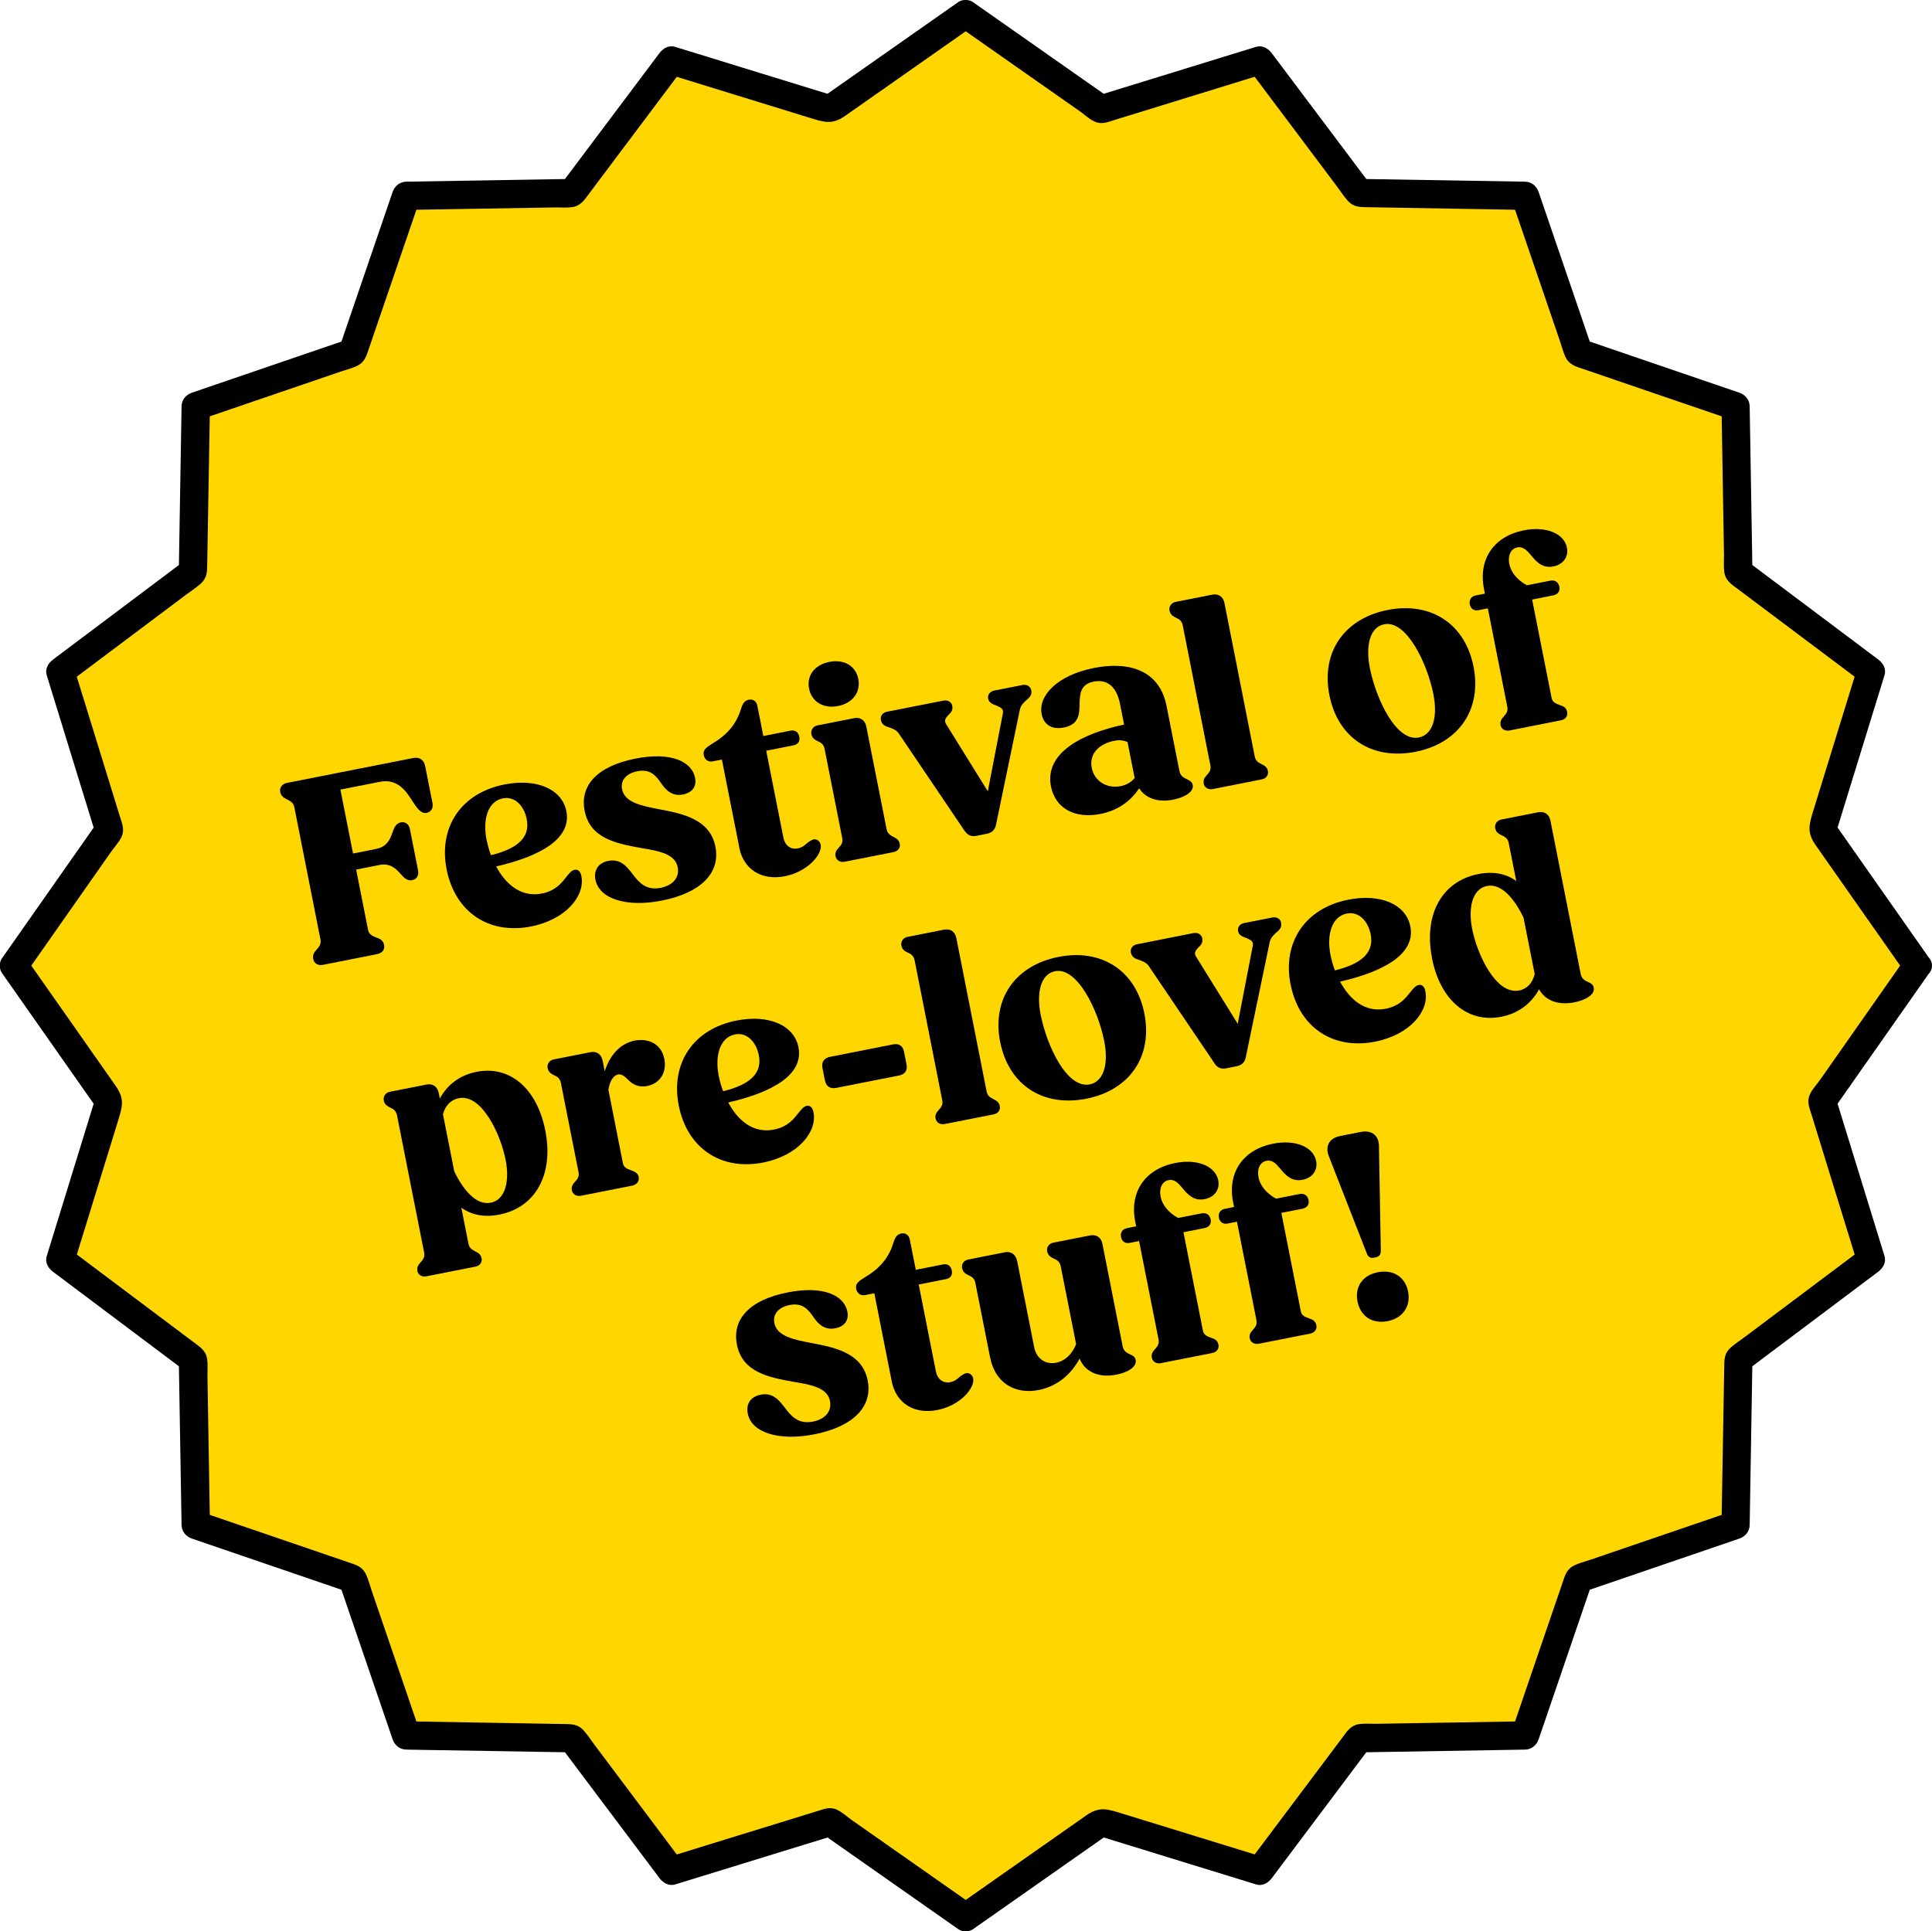 <?xml version="1.0" encoding="UTF-8"?><svg id="Layer_1" xmlns="http://www.w3.org/2000/svg" viewBox="0 0 279.86 279.78"><defs><style>.cls-1{fill:#ffd600;}</style></defs><polygon class="cls-1" points="277.73 139.89 263.94 159.55 271.02 182.5 251.81 196.91 251.41 220.92 228.69 228.69 220.92 251.41 196.91 251.81 182.5 271.02 159.55 263.94 139.89 277.73 120.23 263.94 97.28 271.02 82.87 251.81 58.86 251.41 51.09 228.69 28.37 220.92 27.97 196.91 8.76 182.5 15.84 159.55 2.05 139.89 15.84 120.23 8.76 97.28 27.97 82.87 28.37 58.86 51.09 51.09 58.86 28.37 82.87 27.97 97.28 8.76 120.23 15.84 139.89 2.05 159.55 15.84 182.5 8.76 196.91 27.97 220.92 28.37 228.69 51.09 251.41 58.86 251.81 82.87 271.02 97.28 263.94 120.23 277.73 139.89"/><path d="m275.97,138.86c-4.1,5.84-8.2,11.69-12.29,17.53-.47.67-1.14,1.38-1.49,2.12-.5,1.06-.11,1.92.21,2.94,1.21,3.94,2.43,7.87,3.64,11.81,1.01,3.26,2.01,6.52,3.02,9.78.31-.77.62-1.54.94-2.3-5.75,4.32-11.51,8.64-17.26,12.95-.64.48-1.34.93-1.95,1.46-1.06.92-1.01,1.8-1.03,3.06-.07,4.08-.14,8.15-.21,12.23-.06,3.5-.12,6.99-.18,10.49.5-.66,1-1.31,1.5-1.97-6.81,2.33-13.61,4.66-20.42,6.98-.75.26-1.58.46-2.3.79-1.23.56-1.45,1.5-1.84,2.65-1.32,3.86-2.64,7.71-3.96,11.57-1.13,3.31-2.26,6.62-3.39,9.92.66-.5,1.31-1,1.97-1.5-7.19.12-14.38.24-21.58.36-.79.01-1.65-.07-2.43.04-1.3.18-1.82,1.09-2.54,2.05-2.45,3.26-4.89,6.52-7.34,9.78-2.1,2.8-4.2,5.59-6.3,8.39.77-.31,1.54-.62,2.3-.94-6.82-2.1-13.64-4.21-20.47-6.31-2.14-.66-3.31-1.08-5.22.26-3.37,2.36-6.74,4.73-10.11,7.09-2.79,1.96-5.59,3.92-8.38,5.88h2.06c-5.84-4.1-11.69-8.2-17.53-12.29-.67-.47-1.38-1.14-2.12-1.49-1.06-.5-1.92-.11-2.94.21-3.94,1.21-7.87,2.43-11.81,3.64-3.26,1.01-6.52,2.01-9.78,3.02.77.31,1.54.62,2.3.94-4.32-5.75-8.64-11.51-12.95-17.26-.48-.64-.93-1.34-1.46-1.95-.92-1.06-1.8-1.01-3.06-1.03-4.08-.07-8.15-.14-12.23-.21-3.5-.06-6.99-.12-10.49-.18l1.97,1.5c-2.33-6.81-4.66-13.61-6.98-20.42-.26-.75-.46-1.58-.79-2.3-.56-1.23-1.5-1.45-2.65-1.84-3.86-1.32-7.71-2.64-11.57-3.96-3.31-1.13-6.62-2.26-9.92-3.39.5.66,1,1.31,1.5,1.97-.12-7.19-.24-14.38-.36-21.58-.01-.79.07-1.65-.04-2.43-.18-1.3-1.09-1.82-2.05-2.54-3.26-2.45-6.52-4.89-9.78-7.34-2.8-2.1-5.59-4.2-8.39-6.3.31.77.62,1.54.94,2.3,2.1-6.82,4.21-13.64,6.31-20.47.66-2.14,1.08-3.31-.26-5.22-2.36-3.37-4.73-6.74-7.09-10.11-1.96-2.79-3.92-5.59-5.88-8.38v2.06c4.1-5.84,8.2-11.69,12.29-17.53.47-.67,1.14-1.38,1.49-2.12.5-1.06.11-1.92-.21-2.94-1.21-3.94-2.43-7.87-3.64-11.81-1.01-3.26-2.01-6.52-3.02-9.78-.31.77-.62,1.54-.94,2.3,5.75-4.32,11.51-8.64,17.26-12.95.64-.48,1.34-.93,1.95-1.46,1.06-.92,1.01-1.8,1.03-3.06.07-4.08.14-8.15.21-12.23.06-3.5.12-6.99.18-10.49-.5.66-1,1.31-1.5,1.97,6.81-2.33,13.61-4.66,20.42-6.98.75-.26,1.58-.46,2.3-.79,1.23-.56,1.45-1.5,1.84-2.65,1.32-3.86,2.64-7.71,3.96-11.57,1.13-3.31,2.26-6.62,3.39-9.92-.66.5-1.31,1-1.97,1.5,7.19-.12,14.38-.24,21.58-.36.79-.01,1.65.07,2.43-.04,1.3-.18,1.82-1.09,2.54-2.05,2.45-3.26,4.89-6.52,7.34-9.78,2.1-2.8,4.2-5.59,6.3-8.39-.77.31-1.54.62-2.3.94,6.82,2.1,13.64,4.21,20.47,6.31,2.14.66,3.31,1.08,5.22-.26,3.37-2.36,6.74-4.73,10.11-7.09,2.79-1.96,5.59-3.92,8.38-5.88h-2.06c5.84,4.1,11.69,8.2,17.53,12.29.67.47,1.38,1.14,2.12,1.49,1.06.5,1.92.11,2.94-.21,3.94-1.21,7.87-2.43,11.81-3.64,3.26-1.01,6.52-2.01,9.78-3.02-.77-.31-1.54-.62-2.3-.94,4.32,5.75,8.64,11.51,12.95,17.26.48.64.93,1.34,1.46,1.95.92,1.06,1.8,1.01,3.06,1.03,4.08.07,8.15.14,12.23.21,3.5.06,6.99.12,10.49.18-.66-.5-1.31-1-1.97-1.5,2.33,6.81,4.66,13.61,6.98,20.42.26.75.46,1.58.79,2.3.56,1.23,1.5,1.45,2.65,1.84,3.86,1.32,7.71,2.64,11.57,3.96,3.31,1.13,6.62,2.26,9.92,3.39-.5-.66-1-1.31-1.5-1.97.12,7.19.24,14.38.36,21.58.01.79-.07,1.65.04,2.43.18,1.3,1.09,1.82,2.05,2.54,3.26,2.45,6.52,4.89,9.78,7.34,2.8,2.1,5.59,4.2,8.39,6.3-.31-.77-.62-1.54-.94-2.3-2.1,6.82-4.21,13.64-6.31,20.47-.66,2.14-1.08,3.31.26,5.22,2.36,3.37,4.73,6.74,7.09,10.11,1.96,2.79,3.92,5.59,5.88,8.38,1.5,2.13,5.03.1,3.52-2.06-4.6-6.55-9.19-13.11-13.79-19.66.07.52.14,1.05.21,1.57,2.36-7.65,4.72-15.3,7.07-22.95.29-.94-.22-1.76-.94-2.3-6.4-4.8-12.8-9.61-19.2-14.41.34.59.67,1.17,1.01,1.76-.13-8-.27-16.01-.4-24.01-.02-.94-.63-1.67-1.5-1.97-7.57-2.59-15.15-5.18-22.72-7.77l1.42,1.42c-2.59-7.57-5.18-15.15-7.77-22.72-.3-.87-1.03-1.48-1.97-1.5-8-.13-16-.27-24.01-.4l1.76,1.01c-4.81-6.4-9.61-12.8-14.42-19.2-.54-.72-1.37-1.22-2.3-.94-7.65,2.36-15.3,4.72-22.95,7.07l1.57.21c-6.55-4.6-13.11-9.19-19.66-13.79-.55-.38-1.51-.38-2.06,0-6.55,4.6-13.11,9.19-19.66,13.79l1.57-.21c-7.65-2.36-15.3-4.72-22.95-7.07-.94-.29-1.76.22-2.3.94-4.8,6.4-9.61,12.8-14.41,19.2.59-.34,1.17-.67,1.76-1.01-8,.13-16.01.27-24.01.4-.94.02-1.67.63-1.97,1.5-2.59,7.57-5.18,15.15-7.77,22.72.47-.47.95-.95,1.42-1.42-7.57,2.59-15.15,5.18-22.72,7.77-.87.3-1.48,1.03-1.5,1.97-.13,8-.27,16-.4,24.01l1.01-1.76c-6.4,4.81-12.8,9.61-19.2,14.42-.72.54-1.22,1.37-.94,2.3,2.36,7.65,4.72,15.3,7.07,22.95.07-.52.14-1.05.21-1.57-4.6,6.55-9.19,13.11-13.79,19.66-.38.55-.38,1.51,0,2.06,4.6,6.55,9.19,13.11,13.79,19.66-.07-.52-.14-1.05-.21-1.57-2.36,7.65-4.72,15.3-7.07,22.95-.29.94.22,1.76.94,2.3,6.4,4.8,12.8,9.61,19.2,14.41l-1.01-1.76c.13,8,.27,16.01.4,24.01.02.94.63,1.67,1.5,1.97,7.57,2.59,15.15,5.18,22.72,7.77-.47-.47-.95-.95-1.42-1.42,2.59,7.57,5.18,15.15,7.77,22.72.3.87,1.03,1.48,1.97,1.5,8,.13,16,.27,24.01.4-.59-.34-1.17-.67-1.76-1.01,4.81,6.4,9.61,12.8,14.42,19.2.54.72,1.37,1.22,2.3.94,7.65-2.36,15.3-4.72,22.95-7.07l-1.57-.21c6.55,4.6,13.11,9.19,19.66,13.79.55.38,1.51.38,2.06,0,6.55-4.6,13.11-9.19,19.66-13.79-.52.07-1.05.14-1.57.21,7.65,2.36,15.3,4.72,22.95,7.07.94.29,1.76-.22,2.3-.94,4.8-6.4,9.61-12.8,14.41-19.2l-1.76,1.01c8-.13,16.01-.27,24.01-.4.94-.02,1.67-.63,1.97-1.5,2.59-7.57,5.18-15.15,7.77-22.72l-1.42,1.42c7.57-2.59,15.15-5.18,22.72-7.77.87-.3,1.48-1.03,1.5-1.97.13-8,.27-16,.4-24.01-.34.59-.67,1.17-1.01,1.76,6.4-4.81,12.8-9.61,19.2-14.42.72-.54,1.22-1.37.94-2.3-2.36-7.65-4.72-15.3-7.07-22.95-.07.52-.14,1.05-.21,1.57,4.6-6.55,9.19-13.11,13.79-19.66,1.51-2.15-2.02-4.19-3.52-2.06Z"/><path d="m45.37,138.92c-.13-.66.2-1.01.53-1.39.33-.38.65-.77.52-1.43l-3.78-19.14c-.14-.7-.58-.89-1.03-1.13-.45-.23-.9-.47-1.02-1.09-.13-.66.29-1.19.99-1.32l18.25-3.6c.93-.19,1.58.25,1.76,1.18l1.06,5.35c.14.7-.19,1.28-.85,1.41-.81.16-1.38-.66-2.07-1.72-.94-1.5-2.18-3.27-4.69-2.78l-5.73,1.13,1.83,9.26,3.37-.67c1.51-.3,1.99-1.36,2.32-2.31.25-.77.53-1.39,1.23-1.53s1.19.29,1.33,1.03l1.16,5.89c.15.73-.14,1.31-.84,1.45s-1.19-.32-1.72-.95c-.67-.75-1.51-1.55-3.03-1.25l-3.37.67,1.73,8.76c.13.66.66.88,1.22,1.09.52.18.97.41,1.1,1.07.13.66-.25,1.18-1.03,1.33l-7.83,1.55c-.7.14-1.28-.19-1.41-.85Z"/><path d="m64.7,125.97c-1.22-6.16,2.12-11.09,8.36-12.32,4.65-.92,8.34.65,8.98,3.86.79,3.99-3.78,6.55-10.17,8.01,1.34,2.51,3.55,4.53,6.61,3.93,2.05-.41,2.91-1.58,3.58-2.44.45-.57.78-.92,1.17-1,.43-.08.83.12.99.93.55,2.79-2.18,6.27-7.3,7.28-6.08,1.2-10.99-2.05-12.22-8.25Zm6.43-2.08c4.38-1.07,5.62-2.92,5.17-5.21-.39-1.98-1.75-3.36-3.46-3.02-2.25.44-2.91,3.19-2.37,5.94.15.73.34,1.5.65,2.28Z"/><path d="m86.25,127.47c-.27-1.39.4-2.46,1.87-2.75,1.74-.34,2.65.77,3.52,1.92.92,1.19,1.92,2.4,4.06,1.98,1.78-.35,2.76-1.51,2.47-2.98-.37-1.9-2.6-2.35-5.38-2.8-3.51-.64-7.32-1.37-8.1-5.37-.73-3.68,1.82-6.48,7.36-7.57,5.11-1.01,8.17.4,8.64,2.8.25,1.28-.46,2.14-1.74,2.4-1.59.31-2.5-.63-3.23-1.7s-1.57-2.03-3.39-1.67c-1.63.32-2.47,1.33-2.22,2.61.38,1.9,2.73,2.4,5.45,2.91,3.43.65,7.29,1.46,8.07,5.41.75,3.8-2.1,6.69-7.76,7.81-5.04,1-9.06-.22-9.61-3.01Z"/><path d="m107.1,122.82l-2.53-12.78-1.32.26c-.66.13-1.18-.25-1.31-.91-.15-.77.42-1.13,1.24-1.66,1.99-1.16,3.41-2.69,4.11-4.88.24-.81.5-1.35,1.16-1.48.66-.13,1.13.22,1.26.88l.86,4.38,3.95-.78c.66-.13,1.13.22,1.26.88.13.66-.18,1.12-.84,1.25l-3.95.78,2.49,12.59c.23,1.16,1.07,1.76,2.08,1.56.62-.12,1-.44,1.34-.75.35-.27.67-.49.94-.55.5-.1.94.26,1.04.76.26,1.32-1.77,3.89-5.18,4.57-3.37.67-5.99-.99-6.61-4.13Z"/><path d="m117.2,99.77c-.38-1.9.8-3.46,2.94-3.88,2.13-.42,3.82.58,4.19,2.47.37,1.9-.8,3.5-2.93,3.92-2.13.42-3.82-.61-4.2-2.51Zm3.83,24.28c-.11-.58.18-.92.48-1.26.37-.39.62-.76.49-1.38l-2.55-12.9c-.14-.7-.55-.94-.99-1.13-.4-.2-.8-.4-.93-1.03-.11-.58.26-1.14.88-1.26l5.31-1.05c.89-.18,1.59.29,1.77,1.22l2.94,14.88c.12.62.53.86.98,1.1.4.2.8.4.92.98.12.58-.23,1.09-.88,1.22l-7.09,1.4c-.66.13-1.21-.21-1.32-.79Z"/><path d="m139.75,120.4l-9.55-14.13c-.34-.5-.82-.68-1.38-.89-.6-.17-1.09-.39-1.22-1.09-.11-.54.24-1.05.89-1.18l8.17-1.61c.66-.13,1.17.21,1.28.75.12.62-.17,1-.55,1.32-.4.44-.69.78-.33,1.35l6.03,9.72,2.19-11.34c.11-.67-.41-.84-.98-1.1-.52-.18-1.04-.4-1.16-.98-.11-.54.24-1.05.89-1.18l4.07-.8c.66-.13,1.17.21,1.28.75.14.7-.27,1.1-.75,1.48-.44.41-.78.76-.9,1.35l-3.46,16.7c-.14.71-.62,1.13-1.28,1.26l-1.55.31c-.7.14-1.26-.07-1.66-.68Z"/><path d="m152.24,113.95c-.99-5,4.75-7.74,10.59-8.98l-.58-2.95c-.57-2.87-2.12-3.61-3.83-3.27-1.9.37-1.99,1.72-2.04,3.14-.02,1.54-.04,3.07-2.29,3.51-1.82.36-2.92-.51-3.2-1.94-.53-2.67,2.27-5.64,7.58-6.69,5.15-1.02,9.49.38,10.5,5.46l1.88,9.49c.14.7.63.96,1.07,1.16.4.2.76.37.85.84.19.97-1.1,1.79-2.84,2.13-2.25.44-3.99-.22-4.92-1.65-1.23,1.89-3.14,3.24-5.62,3.72-3.64.72-6.51-.76-7.15-3.98Zm10.09-.06c.85-.17,1.57-.59,2.06-1.21l-.05-.07-1.01-5.11c-.57-.25-1.19-.33-1.93-.18-2.21.44-3.65,1.89-3.26,3.9.4,2.02,2.26,3.06,4.19,2.67Z"/><path d="m174.37,113.52c-.12-.58.18-.92.47-1.26.37-.39.62-.76.49-1.38l-4-20.26c-.14-.7-.55-.94-.99-1.13-.4-.2-.8-.41-.93-1.03-.12-.58.26-1.14.88-1.26l5.31-1.05c.89-.18,1.59.29,1.77,1.22l4.39,22.24c.12.62.53.86.98,1.09.4.2.8.4.92.99.11.58-.23,1.09-.89,1.22l-7.09,1.4c-.66.13-1.21-.21-1.32-.79Z"/><path d="m192.57,100.71c-1.22-6.2,2.12-11.09,8.43-12.34,6.28-1.24,11.23,2.01,12.45,8.21,1.22,6.2-2.12,11.08-8.39,12.33-6.32,1.25-11.27-2-12.49-8.2Zm15.06-.16c-.88-4.45-3.89-10.74-7.11-10.11-2.13.42-2.72,3.15-2.09,6.33.89,4.49,3.81,10.72,7.1,10.07,1.86-.37,2.82-2.65,2.1-6.29Z"/><path d="m217.37,105.03c-.11-.58.18-.92.48-1.26.36-.39.61-.76.49-1.38l-2.82-14.26-1.36.27c-.62.12-1.12-.18-1.25-.84-.13-.66.21-1.17.83-1.29l1.36-.27-.14-.7c-.84-4.26,1.4-7.6,5.77-8.47,3.29-.65,5.85.49,6.25,2.51.25,1.28-.49,2.43-1.96,2.72-1.59.31-2.47-.68-3.21-1.58-.58-.69-1.15-1.34-2-1.18-.97.19-1.42,1.17-1.18,2.41.24,1.2,1.14,2.31,2.54,3.08l3.41-.67c.66-.13,1.17.21,1.3.87s-.22,1.13-.88,1.26l-3.06.61,2.82,14.26c.12.62.6.8,1.17,1.02.47.15.95.33,1.08.99.12.58-.23,1.09-.89,1.22l-7.44,1.47c-.66.13-1.21-.2-1.32-.78Z"/><path d="m60.47,184.11c-.12-.58.18-.92.48-1.26.36-.39.61-.76.49-1.39l-3.93-19.87c-.14-.7-.55-.94-.99-1.14-.4-.2-.8-.4-.93-1.02-.11-.58.26-1.14.88-1.26l5.31-1.05c.89-.18,1.59.29,1.77,1.22l.16.81c1.12-2.07,2.95-3.4,5.31-3.87,4.84-.96,8.77,2.41,9.97,8.5,1.25,6.32-1.38,11.14-6.65,12.18-2.25.44-4.06.04-5.51-1l1.03,5.23c.12.62.53.86.98,1.1.4.2.8.4.92.99.11.58-.23,1.09-.89,1.22l-7.09,1.4c-.66.13-1.21-.2-1.32-.78Zm3.69-22.71l1.64,8.29c1.3,2.72,3.19,4.96,5.29,4.55,2.13-.42,2.76-3.16,2.15-6.22-.73-3.72-3.46-9.58-6.79-8.92-1.12.22-1.93,1.03-2.28,2.3Z"/><path d="m82.84,172.44c-.12-.58.18-.92.47-1.26.37-.39.62-.76.49-1.38l-2.55-12.9c-.14-.7-.55-.94-.99-1.13-.4-.2-.8-.41-.93-1.03-.12-.58.26-1.14.88-1.26l5.31-1.05c.89-.18,1.59.29,1.77,1.22l.31,1.55c.74-2.36,2.26-4.03,4.32-4.44,1.94-.38,3.86.4,4.31,2.65.37,1.9-.55,3.53-2.49,3.92-1.32.26-2.19-.29-2.86-1.01-.45-.43-.87-.75-1.34-.66-.62.12-1.2.84-1.41,2.21l2.1,10.65c.12.62.6.81,1.17,1.02.43.16.99.33,1.12.99.11.58-.26,1.1-.96,1.24l-7.4,1.46c-.66.13-1.21-.21-1.32-.79Z"/><path d="m98.32,160.17c-1.21-6.16,2.12-11.09,8.36-12.32,4.65-.92,8.34.65,8.98,3.86.79,3.99-3.78,6.54-10.17,8.01,1.34,2.51,3.55,4.53,6.61,3.93,2.05-.41,2.91-1.58,3.58-2.44.45-.57.78-.92,1.17-1,.43-.08.83.12.99.93.55,2.79-2.18,6.27-7.3,7.28-6.08,1.2-10.99-2.06-12.22-8.25Zm6.43-2.08c4.38-1.07,5.62-2.92,5.17-5.21-.39-1.98-1.75-3.36-3.45-3.02-2.25.44-2.91,3.19-2.37,5.94.15.73.34,1.5.65,2.28Z"/><path d="m119.49,156.51l-.35-1.78c-.18-.89.24-1.46,1.13-1.63l9.07-1.79c.89-.18,1.45.2,1.62,1.09l.35,1.78c.18.89-.2,1.45-1.09,1.63l-9.06,1.79c-.89.18-1.49-.19-1.66-1.08Z"/><path d="m135.52,162.04c-.11-.58.18-.92.48-1.26.36-.39.61-.76.49-1.38l-4-20.26c-.14-.7-.55-.94-.99-1.13-.4-.2-.8-.4-.93-1.02-.11-.58.26-1.14.88-1.26l5.31-1.05c.89-.18,1.59.29,1.77,1.22l4.39,22.24c.12.62.53.86.98,1.09.4.21.81.41.92.99.12.58-.23,1.09-.88,1.22l-7.09,1.4c-.66.13-1.21-.21-1.32-.79Z"/><path d="m144.88,150.97c-1.22-6.2,2.12-11.09,8.44-12.34,6.28-1.24,11.23,2.01,12.45,8.21,1.22,6.2-2.12,11.08-8.39,12.33-6.32,1.25-11.27-2-12.49-8.2Zm15.07-.16c-.88-4.46-3.89-10.74-7.11-10.11-2.13.42-2.72,3.15-2.09,6.33.89,4.5,3.81,10.72,7.1,10.07,1.86-.37,2.82-2.65,2.1-6.29Z"/><path d="m175.96,154.09l-9.55-14.13c-.34-.5-.82-.68-1.38-.89-.6-.17-1.08-.39-1.22-1.09-.11-.54.24-1.05.89-1.18l8.17-1.62c.66-.13,1.17.21,1.28.75.12.62-.17,1-.55,1.32-.4.44-.69.78-.34,1.35l6.03,9.72,2.19-11.34c.11-.67-.41-.85-.98-1.1-.52-.18-1.04-.4-1.16-.98-.11-.54.24-1.05.89-1.18l4.07-.8c.66-.13,1.17.21,1.27.75.14.7-.26,1.1-.75,1.48-.44.41-.77.76-.9,1.35l-3.47,16.7c-.14.71-.62,1.13-1.28,1.26l-1.55.31c-.7.14-1.26-.07-1.67-.68Z"/><path d="m186.95,142.66c-1.22-6.16,2.12-11.09,8.36-12.32,4.65-.92,8.34.65,8.98,3.86.79,3.99-3.78,6.54-10.17,8.01,1.34,2.51,3.55,4.53,6.61,3.93,2.05-.41,2.91-1.58,3.59-2.44.45-.57.78-.92,1.17-1,.43-.08.83.12.99.93.55,2.79-2.18,6.27-7.3,7.28-6.08,1.2-10.99-2.06-12.22-8.25Zm6.43-2.08c4.38-1.07,5.62-2.92,5.17-5.21-.39-1.98-1.75-3.36-3.46-3.02-2.25.44-2.91,3.19-2.37,5.94.15.73.34,1.5.65,2.28Z"/><path d="m207.44,138.82c-1.25-6.32,1.42-11.15,6.69-12.19,2.25-.44,4.1-.04,5.51,1.01l-1.09-5.5c-.14-.7-.59-.93-1.03-1.13-.4-.2-.81-.4-.93-1.02-.12-.58.26-1.14.88-1.26l5.31-1.05c.93-.19,1.63.28,1.81,1.21l4.38,22.2c.14.7.59.97,1.04,1.16.44.2.76.37.85.84.19.97-1.1,1.78-2.8,2.12-2.4.47-4.24-.29-5.12-1.89-1.18,2.17-3.09,3.51-5.46,3.98-4.88.96-8.85-2.4-10.05-8.48Zm12.6,4.68c1.12-.22,1.93-1.03,2.27-2.38l-1.62-8.18c-1.3-2.72-3.2-5-5.29-4.59-2.13.42-2.76,3.16-2.15,6.22.73,3.72,3.46,9.58,6.79,8.92Z"/><path d="m108.32,204.79c-.28-1.39.4-2.45,1.87-2.74,1.74-.34,2.65.77,3.52,1.92.92,1.19,1.92,2.4,4.05,1.98,1.78-.35,2.76-1.51,2.47-2.98-.37-1.9-2.6-2.35-5.38-2.8-3.51-.64-7.32-1.37-8.1-5.37-.73-3.68,1.82-6.48,7.36-7.57,5.11-1.01,8.17.4,8.64,2.8.25,1.28-.46,2.15-1.74,2.4-1.59.31-2.5-.63-3.23-1.7-.73-1.06-1.57-2.03-3.39-1.67-1.63.32-2.47,1.33-2.22,2.61.37,1.9,2.73,2.4,5.45,2.91,3.43.65,7.29,1.46,8.07,5.41.75,3.8-2.1,6.7-7.76,7.81-5.04.99-9.06-.22-9.61-3.01Z"/><path d="m129.18,200.15l-2.53-12.79-1.32.26c-.66.13-1.18-.25-1.31-.91-.15-.77.42-1.13,1.24-1.65,1.99-1.16,3.42-2.69,4.11-4.88.24-.81.5-1.34,1.16-1.48.66-.13,1.13.22,1.26.88l.87,4.38,3.95-.78c.66-.13,1.13.22,1.26.88.13.66-.18,1.12-.84,1.25l-3.95.78,2.49,12.59c.23,1.16,1.07,1.76,2.08,1.56.62-.12,1-.44,1.34-.75.35-.27.67-.49.94-.55.5-.1.94.26,1.04.76.26,1.32-1.77,3.89-5.18,4.57-3.37.67-5.99-.99-6.61-4.13Z"/><path d="m143.42,196.65l-2.13-10.77c-.14-.7-.55-.94-.99-1.13-.4-.2-.8-.4-.93-1.02-.12-.58.22-1.13.88-1.26l5.31-1.05c.89-.18,1.59.33,1.78,1.26l2.47,12.51c.33,1.67,1.67,2.53,3.18,2.23,1.32-.26,2.36-1.31,2.89-2.7l-2.23-11.28c-.14-.7-.59-.93-1.03-1.12-.4-.21-.8-.41-.93-1.03-.12-.58.22-1.13.92-1.27l5.27-1.04c.93-.18,1.63.28,1.81,1.21l2.93,14.84c.14.7.59.97,1.04,1.16.44.2.76.37.85.84.19.97-1.1,1.79-2.8,2.12-2.6.51-4.55-.43-5.33-2.33-1.23,2.34-3.31,4.04-5.91,4.55-3.41.67-6.31-.97-7.05-4.73Z"/><path d="m166.85,196.69c-.12-.58.18-.92.48-1.26.36-.39.61-.76.49-1.38l-2.82-14.26-1.36.27c-.62.12-1.12-.18-1.25-.84-.13-.66.21-1.17.83-1.29l1.36-.27-.14-.7c-.84-4.26,1.4-7.6,5.78-8.47,3.29-.65,5.85.49,6.25,2.51.25,1.28-.49,2.43-1.96,2.72-1.59.31-2.47-.68-3.21-1.58-.58-.69-1.15-1.34-2-1.18-.97.19-1.42,1.17-1.18,2.41.24,1.2,1.14,2.31,2.54,3.08l3.41-.67c.66-.13,1.17.21,1.3.87.13.66-.22,1.13-.88,1.26l-3.06.61,2.82,14.26c.12.62.6.81,1.17,1.02.47.15.95.33,1.08.99.12.58-.23,1.09-.89,1.22l-7.44,1.47c-.66.13-1.21-.2-1.32-.79Z"/><path d="m181.03,193.89c-.12-.58.18-.92.48-1.26.36-.39.61-.76.49-1.38l-2.82-14.26-1.36.27c-.62.12-1.12-.18-1.25-.84-.13-.66.21-1.17.83-1.29l1.36-.27-.14-.7c-.84-4.26,1.4-7.6,5.78-8.47,3.29-.65,5.85.49,6.25,2.51.25,1.28-.49,2.43-1.96,2.72-1.59.31-2.47-.68-3.21-1.58-.58-.69-1.15-1.34-2-1.18-.97.19-1.42,1.17-1.18,2.41.24,1.2,1.14,2.31,2.54,3.08l3.41-.67c.66-.13,1.17.21,1.3.87.13.66-.22,1.13-.88,1.26l-3.06.6,2.82,14.26c.12.62.6.81,1.17,1.02.47.15.95.33,1.08.99.12.58-.23,1.09-.89,1.22l-7.44,1.47c-.66.13-1.21-.21-1.32-.79Z"/><path d="m198.01,181.64l-5.46-13.98c-.67-1.56-.06-2.76,1.6-3.09l2.94-.58c1.67-.33,2.72.55,2.66,2.25l.27,15c-.02.53-.24.81-.75.91l-.23.05c-.51.1-.82-.08-1.04-.56Zm-1.37,6.91c-.42-2.13.74-3.81,2.95-4.24,2.21-.43,3.96.67,4.38,2.8.42,2.14-.77,3.86-2.98,4.29-2.21.43-3.92-.71-4.35-2.85Z"/></svg>